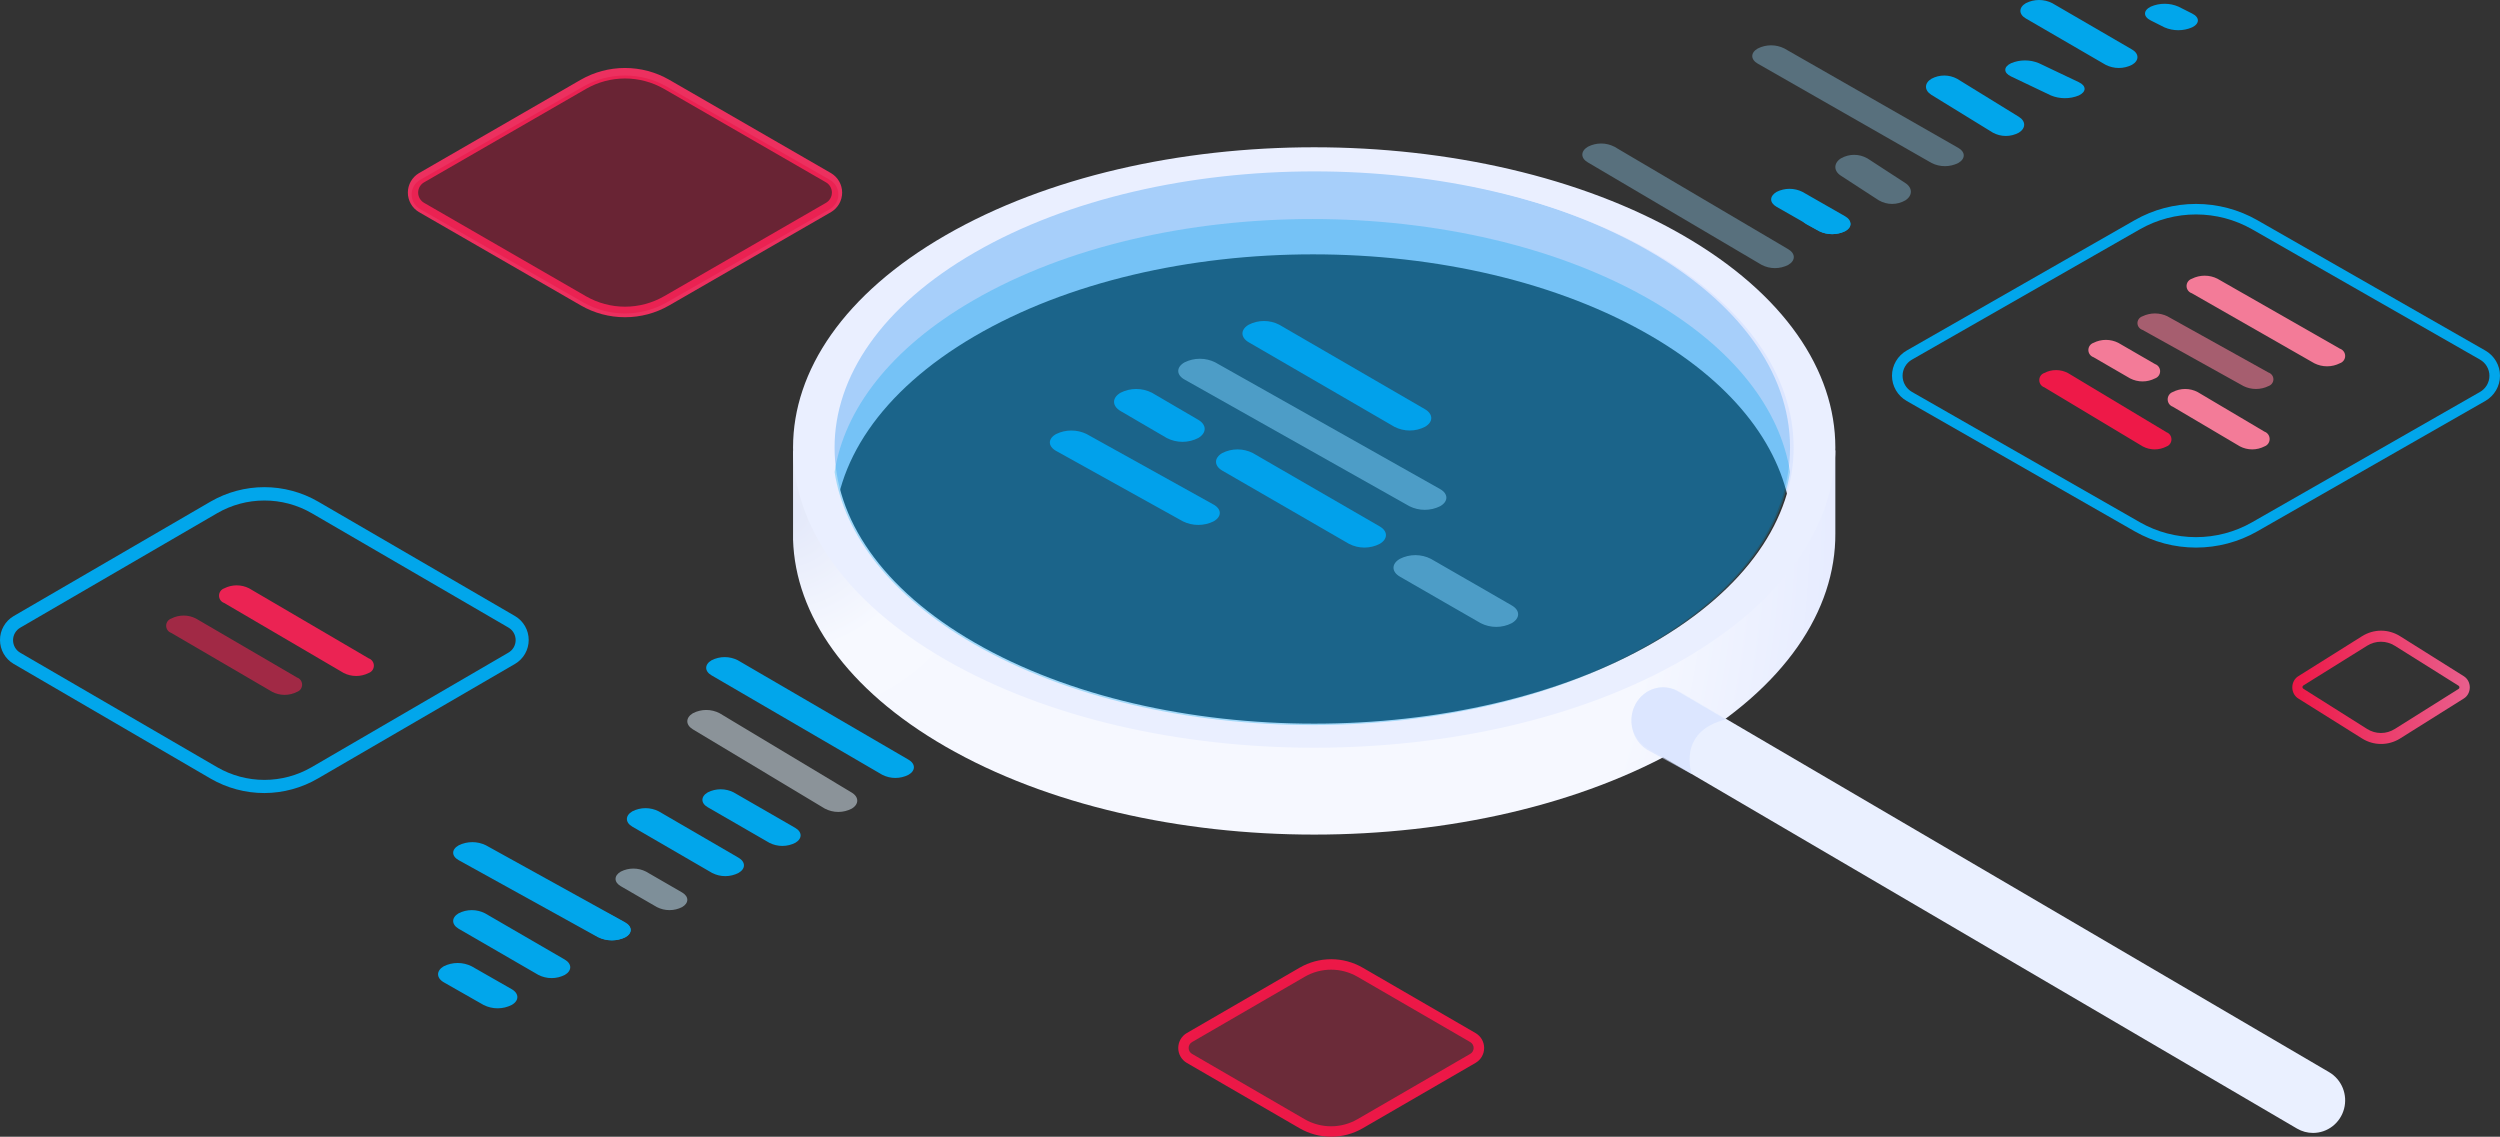 <?xml version="1.0" encoding="UTF-8"?>
<svg xmlns="http://www.w3.org/2000/svg" width="662" height="301" viewBox="0 0 662 301" fill="none">
  <rect x="0" y="0" width="662" height="301" fill="#333333" stroke="none"/>
  <path d="M630.478 197C628.72 197.003 626.993 196.502 625.47 195.546L608.576 184.961C608.097 184.664 607.699 184.236 607.423 183.718C607.146 183.2 607 182.612 607 182.014C607 181.415 607.146 180.827 607.423 180.31C607.699 179.792 608.097 179.363 608.576 179.067L625.47 168.466C627.002 167.506 628.739 167 630.507 167C632.275 167 634.013 167.506 635.544 168.466L652.424 179.067C652.903 179.363 653.301 179.792 653.578 180.31C653.854 180.827 654 181.415 654 182.014C654 182.612 653.854 183.2 653.578 183.718C653.301 184.236 652.903 184.664 652.424 184.961L635.486 195.593C633.958 196.527 632.232 197.012 630.478 197ZM626.809 193.029C627.925 193.728 629.19 194.097 630.478 194.097C631.767 194.097 633.032 193.728 634.148 193.029L651.028 182.428C651.099 182.388 651.158 182.327 651.198 182.252C651.239 182.178 651.26 182.093 651.259 182.006C651.258 181.92 651.237 181.835 651.196 181.761C651.156 181.687 651.098 181.626 651.028 181.584L634.148 170.999C633.03 170.299 631.762 169.931 630.471 169.931C629.181 169.931 627.913 170.299 626.794 170.999L609.914 181.521C609.845 181.563 609.787 181.624 609.746 181.698C609.706 181.773 609.684 181.857 609.684 181.943C609.683 182.03 609.703 182.115 609.744 182.19C609.785 182.264 609.844 182.325 609.914 182.366L626.809 193.029Z" fill="url(#paint0_linear_819_39071)"></path>
  <path d="M352.5 301C349.562 301.004 346.675 300.231 344.13 298.759L314.259 281.452C313.571 281.049 313.001 280.473 312.605 279.78C312.209 279.088 312 278.303 312 277.504C312 276.705 312.209 275.92 312.605 275.228C313.001 274.535 313.571 273.958 314.259 273.556L344.13 256.249C346.673 254.776 349.557 254 352.493 254C355.429 254 358.313 254.776 360.855 256.249L390.727 273.556C391.418 273.955 391.992 274.531 392.391 275.224C392.79 275.917 393 276.703 393 277.504C393 278.304 392.79 279.091 392.391 279.784C391.992 280.477 391.418 281.052 390.727 281.452L360.855 298.759C358.315 300.231 355.433 301.005 352.5 301ZM352.5 256.769C350.045 256.766 347.633 257.411 345.505 258.639L315.649 275.945C315.375 276.103 315.148 276.33 314.99 276.603C314.832 276.877 314.749 277.188 314.749 277.504C314.749 277.82 314.832 278.131 314.99 278.405C315.148 278.678 315.375 278.905 315.649 279.062L345.476 296.369C347.602 297.594 350.011 298.239 352.463 298.239C354.915 298.239 357.324 297.594 359.45 296.369L389.322 279.062C389.595 278.905 389.823 278.678 389.981 278.405C390.139 278.131 390.222 277.82 390.222 277.504C390.222 277.188 390.139 276.877 389.981 276.603C389.823 276.33 389.595 276.103 389.322 275.945L359.45 258.639C357.336 257.416 354.94 256.771 352.5 256.769Z" fill="url(#paint1_linear_819_39071)"></path>
  <path opacity="0.3" d="M344.76 297.894L314.604 280.294C314.117 280.013 313.712 279.607 313.43 279.116C313.148 278.626 313 278.069 313 277.502C313 276.935 313.148 276.378 313.43 275.887C313.712 275.397 314.117 274.99 314.604 274.709L344.76 257.094C347.116 255.722 349.788 255 352.507 255C355.227 255 357.899 255.722 360.255 257.094L390.411 274.709C390.895 274.993 391.296 275.401 391.574 275.891C391.853 276.381 392 276.936 392 277.502C392 278.067 391.853 278.622 391.574 279.112C391.296 279.603 390.895 280.01 390.411 280.294L360.255 297.894C357.901 299.273 355.228 300 352.507 300C349.786 300 347.114 299.273 344.76 297.894Z" fill="url(#paint2_linear_819_39071)"></path>
  <path d="M70 210C64.995 210.002 60.077 208.677 55.74 206.16L3.614 175.795C2.514 175.151 1.602 174.227 0.968 173.117C0.334 172.007 0 170.748 0 169.467C0 168.186 0.334 166.927 0.968 165.817C1.602 164.706 2.514 163.783 3.614 163.139L55.74 132.834C60.079 130.322 64.996 129 70 129C75.004 129 79.921 130.322 84.26 132.834L136.386 163.139C137.486 163.783 138.398 164.706 139.032 165.817C139.666 166.927 140 168.186 140 169.467C140 170.748 139.666 172.007 139.032 173.117C138.398 174.227 137.486 175.151 136.386 175.795L84.26 206.1C79.929 208.638 75.011 209.983 70 210ZM70 132.535C65.604 132.536 61.285 133.701 57.477 135.912L5.35 166.217C4.774 166.553 4.295 167.036 3.963 167.617C3.631 168.198 3.456 168.856 3.456 169.527C3.456 170.197 3.631 170.856 3.963 171.437C4.295 172.018 4.774 172.5 5.35 172.837L57.477 203.141C61.288 205.352 65.609 206.516 70.007 206.516C74.406 206.516 78.727 205.352 82.538 203.141L134.65 172.807C135.226 172.471 135.705 171.988 136.037 171.407C136.369 170.826 136.544 170.167 136.544 169.497C136.544 168.826 136.369 168.168 136.037 167.587C135.705 167.006 135.226 166.523 134.65 166.187L82.523 135.882C78.712 133.681 74.394 132.527 70 132.535Z" fill="url(#paint3_linear_819_39071)"></path>
  <path d="M165.515 84C161.398 84.01 157.351 82.929 153.788 80.868L110.912 56.143C110.024 55.611 109.289 54.858 108.779 53.957C108.268 53.056 108 52.039 108 51.004C108 49.968 108.268 48.951 108.779 48.05C109.289 47.15 110.024 46.396 110.912 45.864L153.773 21.124C157.339 19.077 161.38 18 165.493 18C169.605 18 173.646 19.077 177.212 21.124L220.088 45.864C220.976 46.396 221.711 47.15 222.221 48.05C222.732 48.951 223 49.968 223 51.004C223 52.039 222.732 53.056 222.221 53.957C221.711 54.858 220.976 55.611 220.088 56.143L177.212 80.868C173.658 82.924 169.622 84.005 165.515 84ZM155.182 78.456C158.324 80.259 161.884 81.209 165.507 81.209C169.131 81.209 172.691 80.259 175.833 78.456L218.708 53.716C219.188 53.442 219.587 53.046 219.864 52.569C220.142 52.091 220.288 51.548 220.288 50.996C220.288 50.444 220.142 49.901 219.864 49.424C219.587 48.946 219.188 48.55 218.708 48.276L175.833 23.537C172.691 21.733 169.131 20.784 165.507 20.784C161.884 20.784 158.324 21.733 155.182 23.537L112.307 48.276C111.827 48.55 111.428 48.946 111.151 49.424C110.873 49.901 110.727 50.444 110.727 50.996C110.727 51.548 110.873 52.091 111.151 52.569C111.428 53.046 111.827 53.442 112.307 53.716L155.182 78.456Z" fill="url(#paint4_linear_819_39071)"></path>
  <path opacity="0.3" d="M154.431 80.067L111.332 55.419C110.626 55.032 110.037 54.464 109.626 53.775C109.216 53.085 109 52.3 109 51.5C109 50.7 109.216 49.915 109.626 49.225C110.037 48.536 110.626 47.968 111.332 47.581L154.431 22.933C157.798 21.012 161.615 20 165.5 20C169.385 20 173.202 21.012 176.569 22.933L219.668 47.581C220.374 47.968 220.963 48.536 221.374 49.225C221.784 49.915 222 50.7 222 51.5C222 52.3 221.784 53.085 221.374 53.775C220.963 54.464 220.374 55.032 219.668 55.419L176.569 80.067C173.202 81.988 169.385 83 165.5 83C161.615 83 157.798 81.988 154.431 80.067Z" fill="url(#paint5_linear_819_39071)"></path>
  <path d="M581.5 145C575.81 144.999 570.219 143.519 565.287 140.708L504.906 106.181C503.719 105.505 502.733 104.532 502.047 103.359C501.361 102.185 501 100.854 501 99.498C501 98.142 501.361 96.811 502.047 95.637C502.733 94.464 503.719 93.491 504.906 92.815L565.287 58.288C570.22 55.478 575.81 54 581.5 54C587.19 54 592.78 55.478 597.713 58.288L658.094 92.815C659.281 93.491 660.267 94.464 660.953 95.637C661.639 96.811 662 98.142 662 99.498C662 100.854 661.639 102.185 660.953 103.359C660.267 104.532 659.281 105.505 658.094 106.181L597.713 140.708C592.782 143.521 587.191 145.001 581.5 145ZM566.682 138.317C571.19 140.886 576.299 142.237 581.5 142.237C586.701 142.237 591.81 140.886 596.318 138.317L656.699 103.79C657.459 103.356 658.091 102.732 658.53 101.979C658.968 101.227 659.199 100.374 659.199 99.505C659.199 98.637 658.968 97.784 658.53 97.031C658.091 96.279 657.459 95.655 656.699 95.221L596.318 60.694C591.808 58.133 586.699 56.785 581.5 56.785C576.301 56.785 571.192 58.133 566.682 60.694L506.301 95.221C505.541 95.655 504.909 96.279 504.47 97.031C504.032 97.784 503.801 98.637 503.801 99.505C503.801 100.374 504.032 101.227 504.47 101.979C504.909 102.732 505.541 103.356 506.301 103.79L566.682 138.317Z" fill="url(#paint6_linear_819_39071)"></path>
  <path d="M330.676 90.645L369.259 113.027C370.509 113.667 371.891 114 373.294 114C374.697 114 376.079 113.667 377.329 113.027C379.564 111.746 379.549 109.651 377.329 108.355L338.732 85.972C337.485 85.333 336.104 85 334.704 85C333.304 85 331.924 85.333 330.676 85.972C328.441 87.254 328.441 89.349 330.676 90.645Z" fill="#01A6EB"></path>
  <path opacity="0.6" d="M313.67 95.951C311.443 97.214 311.443 99.255 313.67 100.503L373.233 134.053C374.487 134.675 375.874 135 377.281 135C378.689 135 380.076 134.675 381.33 134.053C383.557 132.805 383.557 130.764 381.33 129.501L321.782 95.951C320.526 95.326 319.136 95 317.726 95C316.316 95 314.926 95.326 313.67 95.951Z" fill="#D2EAF7"></path>
  <path d="M296.726 108.844L308.975 115.993C310.262 116.655 311.686 117 313.13 117C314.575 117 315.998 116.655 317.285 115.993C319.572 114.651 319.572 112.481 317.285 111.154L305.021 103.99C303.733 103.339 302.313 103 300.874 103C299.434 103 298.014 103.339 296.726 103.99C294.425 105.332 294.425 107.502 296.726 108.844Z" fill="#01A6EB"></path>
  <path d="M279.665 119.406L313.265 138.069C314.515 138.681 315.898 139 317.3 139C318.703 139 320.085 138.681 321.335 138.069C323.555 136.842 323.555 134.836 321.335 133.594L287.735 114.931C286.485 114.319 285.102 114 283.7 114C282.297 114 280.915 114.319 279.665 114.931C277.445 116.158 277.445 118.164 279.665 119.406Z" fill="#01A6EB"></path>
  <path d="M365.324 144.032C367.559 142.741 367.559 140.654 365.324 139.378L331.733 119.956C330.481 119.327 329.099 119 327.699 119C326.298 119 324.917 119.327 323.665 119.956C321.445 121.247 321.445 123.333 323.665 124.624L357.256 144.032C358.506 144.668 359.888 145 361.29 145C362.692 145 364.075 144.668 365.324 144.032Z" fill="#01A6EB"></path>
  <path opacity="0.6" d="M390.601 154.714L388.589 153.559L378.894 147.981C377.623 147.336 376.218 147 374.793 147C373.367 147 371.962 147.336 370.692 147.981C368.436 149.273 368.436 151.385 370.692 152.693L380.403 158.286L382.4 159.441L392.11 165.019C393.378 165.664 394.781 166 396.203 166C397.626 166 399.029 165.664 400.296 165.019C402.568 163.712 402.568 161.6 400.296 160.308L390.601 154.714Z" fill="#D2EAF7"></path>
  <path d="M569.523 1.759C570.66 1.26 571.917 1 573.192 1C574.467 1 575.724 1.26 576.862 1.759L580.477 3.582C582.508 4.593 582.508 6.243 580.477 7.241C579.34 7.74 578.083 8 576.808 8C575.533 8 574.276 7.74 573.138 7.241L569.523 5.418C567.492 4.407 567.492 2.77 569.523 1.759Z" fill="#01A6EB"></path>
  <path d="M536.448 0.837C537.532 0.287 538.73 0 539.945 0C541.159 0 542.357 0.287 543.441 0.837L564.552 13.102C566.483 14.22 566.483 16.043 564.552 17.161C563.47 17.712 562.275 18 561.063 18C559.85 18 558.655 17.712 557.573 17.161L536.448 4.896C534.517 3.779 534.517 1.97 536.448 0.837Z" fill="#01A6EB"></path>
  <path d="M470.429 50.82C471.495 50.281 472.674 50 473.871 50C475.068 50 476.248 50.281 477.313 50.82L488.571 57.259C490.476 58.344 490.476 60.115 488.571 61.185C487.504 61.721 486.325 62 485.129 62C483.933 62 482.753 61.721 481.687 61.185L470.429 54.761C468.524 53.661 468.524 51.962 470.429 50.82Z" fill="#01A6EB"></path>
  <path opacity="0.4" d="M487.458 41.944C488.549 41.324 489.755 41 490.978 41C492.201 41 493.406 41.324 494.498 41.944L504.542 48.477C506.486 49.738 506.486 51.794 504.542 53.054C503.453 53.676 502.25 54 501.029 54C499.809 54 498.605 53.676 497.517 53.054L487.458 46.521C485.514 45.261 485.514 43.205 487.458 41.944Z" fill="#8FCBEC"></path>
  <path opacity="0.4" d="M465.463 12.839C466.554 12.288 467.762 12 468.987 12C470.212 12 471.42 12.288 472.511 12.839L518.537 39.147C520.488 40.258 520.488 42.07 518.537 43.166C517.445 43.714 516.238 44 515.013 44C513.789 44 512.581 43.714 511.489 43.166L465.463 16.858C463.512 15.748 463.512 13.95 465.463 12.839Z" fill="#8FCBEC"></path>
  <path d="M511.42 20.87C512.48 20.298 513.651 20 514.84 20C516.029 20 517.2 20.298 518.26 20.87L534.58 30.922C536.473 32.081 536.473 33.972 534.58 35.131C533.518 35.703 532.343 36 531.153 36C529.962 36 528.788 35.703 527.725 35.131L511.42 25.11C509.527 23.921 509.527 22.029 511.42 20.87Z" fill="#01A6EB"></path>
  <path d="M532.532 16.737C533.673 16.253 534.938 16 536.222 16C537.506 16 538.771 16.253 539.912 16.737L550.48 21.765C552.507 22.734 552.507 24.316 550.48 25.273C549.333 25.751 548.067 26 546.782 26C545.497 26 544.231 25.751 543.084 25.273L532.532 20.246C530.489 19.276 530.489 17.707 532.532 16.737Z" fill="#01A6EB"></path>
  <path d="M478.414 55.758C479.47 55.26 480.637 55 481.821 55C483.005 55 484.173 55.26 485.229 55.758L488.586 57.577C490.471 58.586 490.471 60.233 488.586 61.242C487.53 61.74 486.363 62 485.179 62C483.995 62 482.827 61.74 481.771 61.242L478.414 59.423C476.529 58.414 476.529 56.767 478.414 55.758Z" fill="#01A6EB"></path>
  <path opacity="0.4" d="M420.463 38.86C421.556 38.295 422.763 38 423.988 38C425.213 38 426.421 38.295 427.513 38.86L473.537 65.994C475.488 67.14 475.488 69.009 473.537 70.14C472.444 70.705 471.237 71 470.012 71C468.787 71 467.579 70.705 466.487 70.14L420.463 43.006C418.512 41.875 418.512 40.021 420.463 38.86Z" fill="#8FCBEC"></path>
  <path d="M416.471 54.847C417.569 54.29 418.784 54 420.015 54C421.247 54 422.461 54.29 423.559 54.847L458.54 75.056C460.487 76.185 460.487 78.026 458.54 79.154C457.439 79.71 456.222 80 454.988 80C453.755 80 452.538 79.71 451.437 79.154L416.471 58.931C414.51 57.802 414.51 55.976 416.471 54.847Z" fill="#E8975B"></path>
  <path d="M482.765 124.011C482.11 122.331 481.275 120.665 480.485 119C479.859 124.769 477.505 130.553 474.718 136.338C475.173 140.099 475.128 143.904 474.584 147.653L467.893 150.047L449.549 167.994L425.065 180.514L396.885 190.343L363.967 196.217H335.758L302.511 190.12L264.228 180.514L233.649 159.296L221.728 148.739C221.337 146.439 221.138 144.112 221.132 141.78C218.239 135.396 215.92 128.768 214.202 121.974C213.83 122.836 213.472 123.699 213.159 124.576L210 119.134V142.925C210.626 162.79 224.067 182.537 250.384 197.703C304.3 228.766 391.729 228.766 445.6 197.703C472.677 182.105 486.133 161.63 485.999 141.2V119.193L482.765 124.011Z" fill="url(#paint7_radial_819_39071)"></path>
  <path d="M257.969 89.093C307.521 60.104 387.864 60.104 437.416 89.093C459.944 102.267 472.198 119.168 474.238 136.401C477.007 130.531 479.375 124.661 480 118.806C478.585 115.96 476.952 113.23 475.116 110.642L479.107 110.28L459.453 75.466L401.89 47.459L350 41L305.63 46.644L277.474 52.031L254.633 62.806L231.063 80.326L219.375 103.746L217.886 114.309C216.413 116.726 215.114 119.247 214 121.854C215.694 128.763 217.991 135.504 220.864 142C220.641 122.85 233.044 103.685 257.969 89.093Z" fill="#DCE6FF"></path>
  <path opacity="0.5" d="M347 192C417.14 192 474 159.093 474 118.5C474 77.907 417.14 45 347 45C276.86 45 220 77.907 220 118.5C220 159.093 276.86 192 347 192Z" fill="#0189EB" fill-opacity="0.49"></path>
  <path d="M445.603 62.285C391.68 31.238 304.277 31.238 250.414 62.285C196.551 93.331 196.506 143.669 250.414 174.715C304.322 205.762 391.74 205.762 445.603 174.715C499.466 143.669 499.466 93.331 445.603 62.285ZM437.765 170.212C388.178 198.762 307.794 198.762 258.192 170.212C208.59 141.662 208.605 95.353 258.192 66.803C307.779 38.253 388.178 38.238 437.765 66.803C487.352 95.368 487.352 141.647 437.765 170.212Z" fill="url(#paint8_radial_819_39071)"></path>
  <path opacity="0.3" d="M257.669 79.574C235.787 92.251 223.564 108.43 221 124.998C223.579 141.581 235.787 157.745 257.669 170.437C307.291 199.188 387.709 199.188 437.316 170.437C459.213 157.745 471.421 141.581 474 124.998C471.421 108.43 459.198 92.266 437.316 79.574C387.709 50.809 307.276 50.809 257.669 79.574Z" fill="url(#paint9_radial_819_39071)"></path>
  <path d="M612.502 300C611.013 300.004 609.548 299.608 608.258 298.852L436.248 198.099C435.281 197.531 434.433 196.776 433.754 195.877C433.075 194.977 432.577 193.951 432.288 192.856C432 191.761 431.927 190.62 432.074 189.496C432.22 188.373 432.584 187.29 433.143 186.309C433.702 185.328 434.447 184.468 435.333 183.779C436.22 183.09 437.232 182.585 438.311 182.292C439.391 182 440.516 181.926 441.623 182.075C442.731 182.223 443.799 182.592 444.766 183.159L616.761 283.913C618.379 284.864 619.643 286.33 620.356 288.083C621.07 289.837 621.194 291.78 620.709 293.612C620.224 295.444 619.157 297.063 617.674 298.217C616.19 299.372 614.373 299.999 612.502 300Z" fill="#EAF0FF"></path>
  <path opacity="0.6" d="M444.508 183.192C443.56 182.609 442.514 182.23 441.428 182.077C440.342 181.924 439.239 182 438.181 182.3C437.123 182.601 436.131 183.121 435.262 183.829C434.393 184.538 433.664 185.421 433.116 186.43C432.569 187.438 432.214 188.551 432.071 189.706C431.928 190.86 432.001 192.033 432.285 193.158C432.569 194.282 433.059 195.336 433.727 196.259C434.394 197.182 435.226 197.956 436.175 198.537L448 205C448 205 443.939 193.743 457 190.5L444.508 183.192Z" fill="#D2DFFF"></path>
  <path d="M188.432 174.834C189.507 174.286 190.696 174 191.902 174C193.108 174 194.297 174.286 195.372 174.834L240.568 201.159C242.477 202.255 242.477 204.083 240.568 205.166C239.493 205.714 238.304 206 237.098 206C235.892 206 234.703 205.714 233.628 205.166L188.432 178.841C186.523 177.745 186.523 175.946 188.432 174.834Z" fill="#01A6EB"></path>
  <path d="M121.493 223.823C122.602 223.282 123.829 223 125.074 223C126.318 223 127.545 223.282 128.654 223.823L165.519 244.221C167.494 245.318 167.494 247.108 165.519 248.176C164.407 248.718 163.177 249 161.93 249C160.683 249 159.453 248.718 158.342 248.176L121.493 227.793C119.502 226.696 119.502 224.92 121.493 223.823Z" fill="#01A6EB"></path>
  <path opacity="0.5" d="M164.38 230.803C165.416 230.275 166.562 230 167.724 230C168.886 230 170.031 230.275 171.067 230.803L180.62 236.324C182.46 237.394 182.46 239.141 180.62 240.197C179.586 240.725 178.443 241 177.283 241C176.124 241 174.98 240.725 173.947 240.197L164.38 234.662C162.54 233.592 162.54 231.874 164.38 230.803Z" fill="#CBECFF"></path>
  <path d="M167.443 214.842C168.525 214.289 169.723 214 170.937 214C172.152 214 173.349 214.289 174.432 214.842L195.546 227.112C197.485 228.234 197.485 230.065 195.546 231.158C194.466 231.711 193.271 232 192.059 232C190.847 232 189.652 231.711 188.572 231.158L167.443 218.903C165.519 217.781 165.519 215.964 167.443 214.842Z" fill="#01A6EB"></path>
  <path d="M187.414 209.82C188.475 209.281 189.649 209 190.839 209C192.03 209 193.204 209.281 194.265 209.82L210.586 219.225C212.471 220.318 212.471 222.101 210.586 223.18C209.525 223.719 208.351 224 207.161 224C205.97 224 204.796 223.719 203.735 223.18L187.414 213.761C185.529 212.682 185.529 210.913 187.414 209.82Z" fill="#01A6EB"></path>
  <path opacity="0.5" d="M183.465 188.87C184.567 188.298 185.782 188 187.015 188C188.247 188 189.462 188.298 190.564 188.87L225.535 209.874C227.488 211.05 227.488 212.969 225.535 214.13C224.433 214.702 223.218 215 221.985 215C220.753 215 219.538 214.702 218.436 214.13L183.465 193.126C181.512 191.95 181.512 190.046 183.465 188.87Z" fill="#E5F5FF"></path>
  <path d="M131.108 229.059C133.01 228.001 160.26 241.432 162.176 242.491L165.574 244.385C167.475 245.444 167.475 247.172 165.574 248.217C164.501 248.732 163.318 249 162.118 249C160.919 249 159.736 248.732 158.663 248.217L155.266 246.266C153.364 245.249 129.192 230.104 131.108 229.059Z" fill="#01A6EB"></path>
  <path d="M121.442 241.842C122.525 241.289 123.722 241 124.937 241C126.151 241 127.348 241.289 128.431 241.842L149.558 254.097C151.481 255.219 151.481 257.05 149.558 258.158C148.475 258.711 147.278 259 146.063 259C144.849 259 143.652 258.711 142.569 258.158L121.442 245.932C119.519 244.781 119.519 242.979 121.442 241.842Z" fill="#01A6EB"></path>
  <path d="M117.493 255.876C118.64 255.3 119.908 255 121.195 255C122.481 255 123.749 255.3 124.896 255.876L135.472 261.914C137.509 263.082 137.509 264.987 135.472 266.124C134.325 266.7 133.057 267 131.77 267C130.484 267 129.216 266.7 128.069 266.124L117.493 260.101C115.502 258.934 115.502 257.044 117.493 255.876Z" fill="#01A6EB"></path>
  <path d="M580.414 77.663L612.828 96.194C613.876 96.724 615.035 97 616.212 97C617.389 97 618.549 96.724 619.596 96.194C620.005 96.057 620.361 95.796 620.613 95.449C620.865 95.102 621 94.685 621 94.258C621 93.83 620.865 93.413 620.613 93.066C620.361 92.719 620.005 92.458 619.596 92.322L587.182 73.806C586.135 73.276 584.975 73 583.798 73C582.622 73 581.462 73.276 580.414 73.806C580.003 73.939 579.645 74.197 579.391 74.543C579.137 74.89 579 75.307 579 75.735C579 76.163 579.137 76.58 579.391 76.926C579.645 77.272 580.003 77.53 580.414 77.663Z" fill="#F37B98"></path>
  <path opacity="0.6" d="M567.357 83.745C566.961 83.873 566.618 84.117 566.374 84.442C566.131 84.767 566 85.157 566 85.557C566 85.958 566.131 86.348 566.374 86.673C566.618 86.998 566.961 87.242 567.357 87.37L594.108 102.245C595.124 102.741 596.247 103 597.387 103C598.526 103 599.65 102.741 600.665 102.245C601.055 102.114 601.393 101.869 601.632 101.546C601.872 101.223 602 100.836 602 100.439C602 100.043 601.872 99.656 601.632 99.333C601.393 99.01 601.055 98.765 600.665 98.634L573.913 83.745C572.896 83.255 571.773 83 570.635 83C569.497 83 568.374 83.255 567.357 83.745Z" fill="#F37B98"></path>
  <path d="M554.361 94.588L564.058 100.207C565.077 100.728 566.205 101 567.348 101C568.492 101 569.62 100.728 570.639 100.207C571.035 100.073 571.38 99.817 571.624 99.475C571.869 99.134 572 98.724 572 98.304C572 97.884 571.869 97.474 571.624 97.133C571.38 96.791 571.035 96.535 570.639 96.401L560.926 90.782C559.908 90.268 558.784 90 557.644 90C556.504 90 555.38 90.268 554.361 90.782C553.965 90.916 553.62 91.172 553.376 91.514C553.131 91.855 553 92.265 553 92.685C553 93.105 553.131 93.515 553.376 93.856C553.62 94.198 553.965 94.454 554.361 94.588Z" fill="#F37B98"></path>
  <path d="M541.286 102.538L567.43 118.227C568.402 118.735 569.476 119 570.565 119C571.654 119 572.727 118.735 573.7 118.227C574.079 118.094 574.408 117.84 574.641 117.503C574.875 117.165 575 116.76 575 116.344C575 115.928 574.875 115.523 574.641 115.186C574.408 114.848 574.079 114.595 573.7 114.462L547.585 98.773C546.612 98.265 545.539 98 544.45 98C543.361 98 542.287 98.265 541.315 98.773C540.935 98.903 540.604 99.154 540.368 99.49C540.132 99.825 540.003 100.229 540 100.645C539.997 101.061 540.119 101.467 540.35 101.807C540.581 102.146 540.908 102.402 541.286 102.538Z" fill="#EE1948"></path>
  <path d="M599.641 118.204C600.037 118.066 600.381 117.804 600.625 117.454C600.869 117.104 601 116.685 601 116.254C601 115.824 600.869 115.404 600.625 115.055C600.381 114.705 600.037 114.443 599.641 114.305L581.91 103.801C580.894 103.274 579.772 103 578.634 103C577.497 103 576.375 103.274 575.359 103.801C574.963 103.938 574.619 104.201 574.375 104.55C574.131 104.9 574 105.32 574 105.75C574 106.18 574.131 106.6 574.375 106.95C574.619 107.299 574.963 107.561 575.359 107.699L593.135 118.204C594.144 118.727 595.258 119 596.388 119C597.518 119 598.632 118.727 599.641 118.204Z" fill="#F37B98"></path>
  <path d="M59.37 159.669L91.008 178.204C92.036 178.728 93.169 179 94.319 179C95.469 179 96.603 178.728 97.63 178.204C98.029 178.067 98.376 177.807 98.622 177.46C98.868 177.112 99 176.695 99 176.268C99 175.84 98.868 175.423 98.622 175.076C98.376 174.729 98.029 174.468 97.63 174.331L65.977 155.795C64.952 155.272 63.821 155 62.673 155C61.526 155 60.395 155.272 59.37 155.795C58.971 155.932 58.624 156.193 58.378 156.54C58.132 156.888 58 157.304 58 157.732C58 158.16 58.132 158.576 58.378 158.924C58.624 159.271 58.971 159.532 59.37 159.669Z" fill="#EB2353"></path>
  <path opacity="0.6" d="M45.356 163.792C44.961 163.927 44.617 164.183 44.374 164.524C44.131 164.865 44 165.275 44 165.695C44 166.115 44.131 166.524 44.374 166.865C44.617 167.207 44.961 167.462 45.356 167.597L72.103 183.208C73.116 183.728 74.236 184 75.373 184C76.51 184 77.631 183.728 78.644 183.208C79.039 183.073 79.382 182.817 79.626 182.476C79.869 182.135 80 181.725 80 181.305C80 180.885 79.869 180.476 79.626 180.135C79.382 179.793 79.039 179.538 78.644 179.403L51.897 163.792C50.884 163.272 49.764 163 48.627 163C47.49 163 46.369 163.272 45.356 163.792Z" fill="#EB2353"></path>
  <defs>
    <linearGradient id="paint0_linear_819_39071" x1="607.007" y1="182.006" x2="653.935" y2="182.006" gradientUnits="userSpaceOnUse">
      <stop stop-color="#ED1847"></stop>
      <stop offset="1" stop-color="#E95F8D"></stop>
    </linearGradient>
    <linearGradient id="paint1_linear_819_39071" x1="22697.2" y1="14939.2" x2="27134.3" y2="14939.2" gradientUnits="userSpaceOnUse">
      <stop stop-color="#ED1847"></stop>
      <stop offset="1" stop-color="#E95F8D"></stop>
    </linearGradient>
    <linearGradient id="paint2_linear_819_39071" x1="22218.9" y1="14315.2" x2="26399.6" y2="14315.2" gradientUnits="userSpaceOnUse">
      <stop stop-color="#ED1847"></stop>
      <stop offset="1" stop-color="#E95F8D"></stop>
    </linearGradient>
    <linearGradient id="paint3_linear_819_39071" x1="9342.2" y1="19552.8" x2="22552.6" y2="19552.8" gradientUnits="userSpaceOnUse">
      <stop stop-color="#01A6EB"></stop>
      <stop offset="1" stop-color="#E95F8D"></stop>
    </linearGradient>
    <linearGradient id="paint4_linear_819_39071" x1="16143.6" y1="10609.7" x2="24972.1" y2="10609.7" gradientUnits="userSpaceOnUse">
      <stop stop-color="#EC305F"></stop>
      <stop offset="1" stop-color="#E95F8D"></stop>
    </linearGradient>
    <linearGradient id="paint5_linear_819_39071" x1="15970.8" y1="10130.2" x2="24435.6" y2="10130.2" gradientUnits="userSpaceOnUse">
      <stop stop-color="#E60036"></stop>
      <stop offset="1" stop-color="#ED1847"></stop>
    </linearGradient>
    <linearGradient id="paint6_linear_819_39071" x1="65485.4" y1="17587" x2="82767.2" y2="17587" gradientUnits="userSpaceOnUse">
      <stop stop-color="#01A6EB"></stop>
      <stop offset="1" stop-color="#F1C19D"></stop>
    </linearGradient>
    <radialGradient id="paint7_radial_819_39071" cx="0" cy="0" r="1" gradientUnits="userSpaceOnUse" gradientTransform="translate(207.496 135.475) scale(286.326 285.7)">
      <stop offset="0.01" stop-color="#E4E9FA"></stop>
      <stop offset="0.13" stop-color="#F7F9FF"></stop>
      <stop offset="0.25" stop-color="#F6F8FF"></stop>
      <stop offset="0.38" stop-color="#F6F8FF"></stop>
      <stop offset="0.51" stop-color="#F6F8FF"></stop>
      <stop offset="0.65" stop-color="#F6F8FF"></stop>
      <stop offset="0.81" stop-color="#F6F8FF"></stop>
      <stop offset="1" stop-color="#E4EAFF"></stop>
    </radialGradient>
    <radialGradient id="paint8_radial_819_39071" cx="0" cy="0" r="1" gradientUnits="userSpaceOnUse" gradientTransform="translate(63171.1 20386.2) scale(60377.8 34782.8)">
      <stop stop-color="#F7F9FF"></stop>
      <stop offset="0.47" stop-color="#F7F9FF"></stop>
      <stop offset="0.59" stop-color="#F7F9FF"></stop>
      <stop offset="0.73" stop-color="#F7F9FF"></stop>
      <stop offset="1" stop-color="#EAEFFF"></stop>
    </radialGradient>
    <radialGradient id="paint9_radial_819_39071" cx="0" cy="0" r="1" gradientUnits="userSpaceOnUse" gradientTransform="translate(59471.1 19501.4) scale(49044 25975.9)">
      <stop stop-color="#01A6EB"></stop>
      <stop offset="0.47" stop-color="#01A6EB"></stop>
      <stop offset="1" stop-color="#01A6EB"></stop>
    </radialGradient>
  </defs>
</svg>
